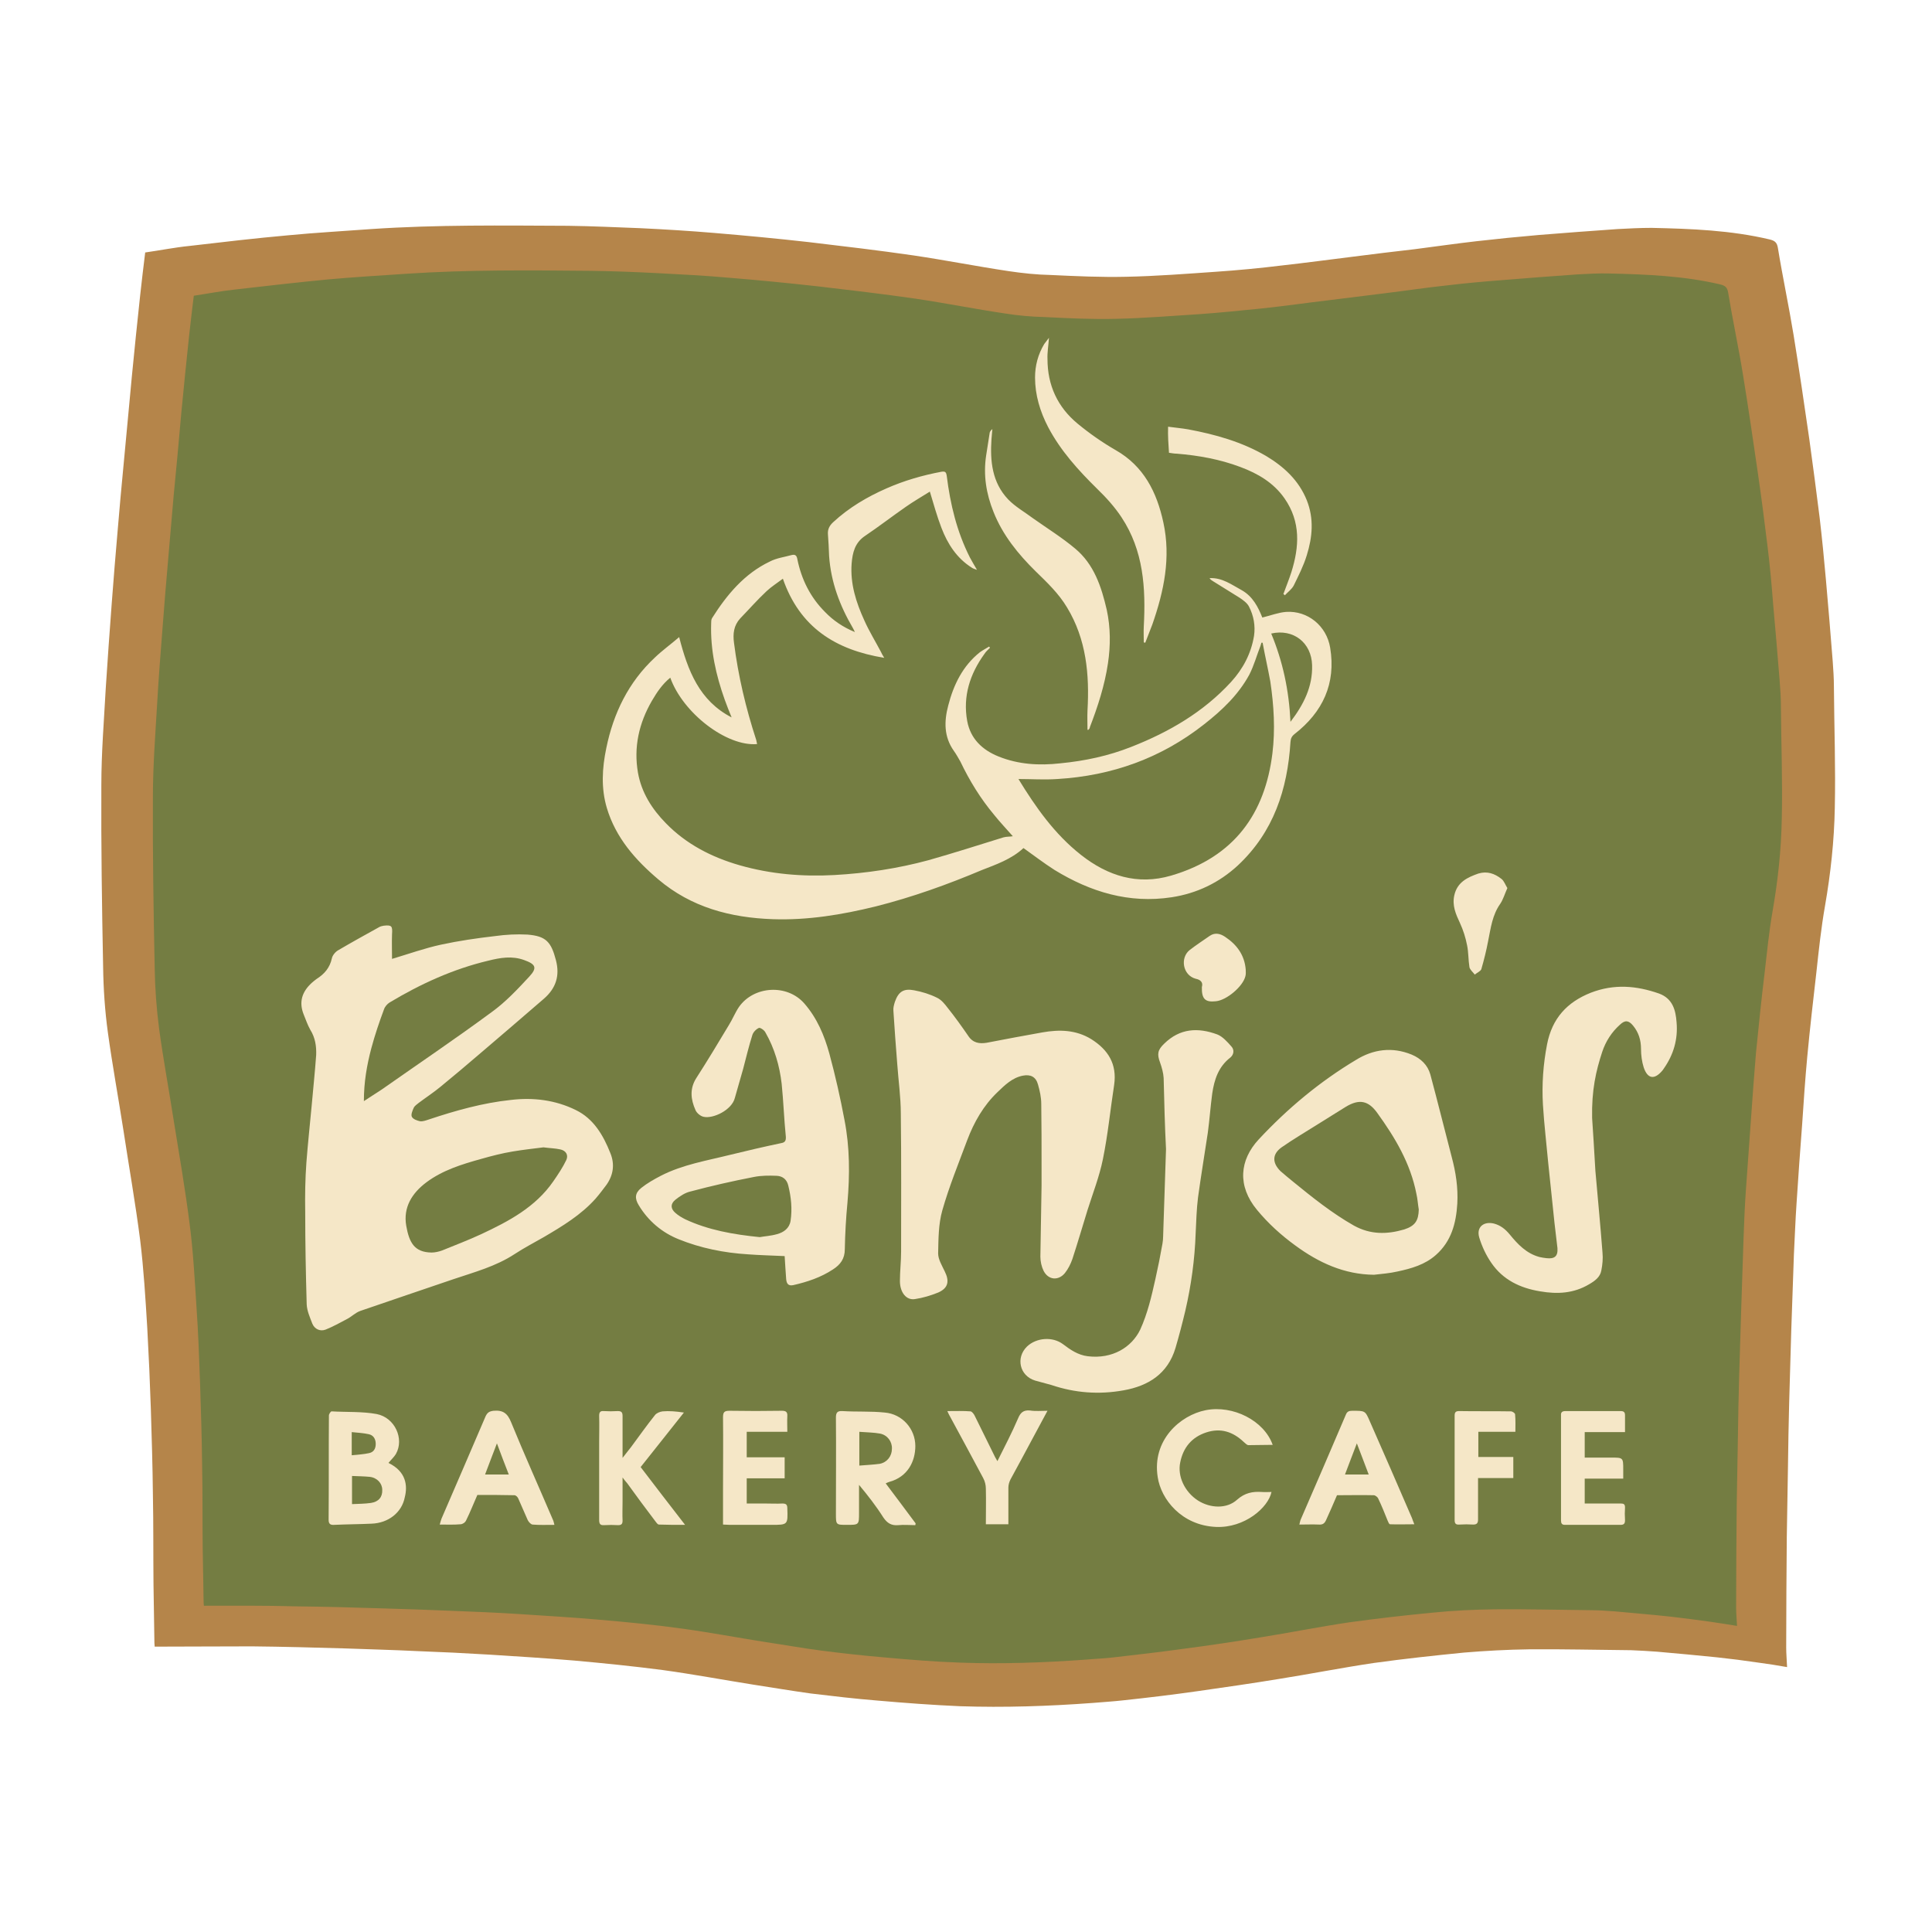<?xml version="1.0" encoding="utf-8"?>
<!-- Generator: Adobe Illustrator 19.2.1, SVG Export Plug-In . SVG Version: 6.00 Build 0)  -->
<svg version="1.1" id="layer" xmlns="http://www.w3.org/2000/svg" xmlns:xlink="http://www.w3.org/1999/xlink" x="0px" y="0px"
	 viewBox="0 0 652 652" style="enable-background:new 0 0 652 652;" xml:space="preserve">
<style type="text/css">
	.st0{fill:#B5854A;}
	.st1{fill:#F5E7C7;}
	.st2{fill:#747D42;}
</style>
<path class="st0" d="M52.2,555.7c-0.1-1.1-0.1-1.5-0.1-2c-0.1-6.4-0.2-12.7-0.3-19.1c-0.1-10.1,0-20.1-0.2-30.2
	c-0.1-9.7-0.4-19.4-0.7-29.1c-0.3-9-0.7-18-1.2-27.1c-0.6-9.9-1.2-19.9-2.4-29.7c-1.6-12.5-3.8-24.9-5.7-37.4
	c-1.7-10.9-3.7-21.8-5.2-32.7c-1-7.3-1.5-14.7-1.6-22.1c-0.4-20.4-0.7-40.8-0.6-61.3c0-11,0.9-21.9,1.5-32.9
	c0.6-9.5,1.3-18.9,2-28.4c0.6-8.2,1.3-16.4,2-24.6c0.6-7.4,1.3-14.8,2-22.2c0.9-9.9,1.9-19.9,2.8-29.9c0.9-9.1,1.8-18.2,2.8-27.3
	c0.5-4.7,1.1-9.5,1.7-14.5c5-0.7,9.9-1.7,14.9-2.2c11.1-1.3,22.2-2.6,33.4-3.6c9.3-0.9,18.7-1.4,28-2.1c22.1-1.5,44.3-1.2,66.4-1.1
	c8.1,0.1,16.2,0.5,24.3,0.8c8.3,0.4,16.6,0.9,24.9,1.6c10.7,0.9,21.4,1.9,32,3.1c11.8,1.4,23.7,2.8,35.4,4.5
	c10.8,1.6,21.4,3.7,32.1,5.3c4.7,0.7,9.4,1.2,14.2,1.3c8.5,0.4,17,0.8,25.5,0.6c10.1-0.2,20.3-1,30.4-1.7c7.3-0.5,14.7-1.2,22-2.1
	c8.1-0.9,16.2-2,24.3-3c6.9-0.9,13.7-1.7,20.6-2.5c7-0.9,13.9-1.9,20.9-2.7c7-0.8,14-1.5,21-2.1c8.9-0.7,17.7-1.4,26.6-2
	c3.8-0.2,7.6-0.4,11.5-0.4c13.4,0.3,26.7,0.8,39.8,3.9c1.6,0.4,2.5,0.9,2.8,2.9c1.6,9.8,3.7,19.6,5.3,29.4
	c1.9,11.7,3.6,23.4,5.3,35.1c1.2,8.8,2.4,17.7,3.5,26.6c0.8,6.9,1.5,13.9,2.1,20.8c0.8,9.2,1.6,18.4,2.3,27.6
	c0.2,2.8,0.4,5.7,0.4,8.5c0.1,13.7,0.6,27.4,0.3,41c-0.2,11-1.4,22.1-3.3,33c-1.3,7.4-2.1,14.9-2.9,22.3c-1.1,9.6-2.2,19.1-3.1,28.7
	c-0.7,7.5-1.2,15-1.7,22.5c-0.7,8.9-1.3,17.8-1.9,26.8c-0.4,5.8-0.6,11.6-0.9,17.4c-0.3,8.6-0.6,17.2-0.9,25.8
	c-0.2,8.1-0.5,16.2-0.7,24.3c-0.2,7.1-0.3,14.2-0.4,21.2c-0.1,8-0.3,16-0.4,24c-0.1,12.4-0.2,24.8-0.2,37.3c0,2.1,0.2,4.2,0.3,6.6
	c-3.4-0.6-6.5-1.1-9.6-1.5c-4.7-0.7-9.4-1.3-14.1-1.8c-6.7-0.7-13.5-1.3-20.2-1.9c-2.9-0.2-5.8-0.4-8.7-0.5
	c-11.5-0.1-23-0.4-34.5-0.3c-7.3,0.1-14.7,0.5-21.9,1.1c-10.1,1-20.3,2.1-30.4,3.5c-10.8,1.6-21.4,3.7-32.1,5.4
	c-9.1,1.5-18.2,2.8-27.3,4.1c-8.4,1.2-16.7,2.2-25.1,3.1c-3.5,0.4-7,0.6-10.5,0.9c-14.9,1.1-29.8,1.6-44.7,1.1
	c-9.3-0.4-18.6-1.1-27.8-1.9c-7.5-0.6-15.1-1.5-22.6-2.4c-6.5-0.9-13-2-19.5-3c-10.1-1.6-20.2-3.5-30.4-4.9
	c-9.9-1.3-19.9-2.3-29.8-3.2c-9.5-0.8-19.1-1.4-28.6-2c-8.2-0.5-16.3-0.9-24.5-1.2c-8.1-0.4-16.1-0.6-24.2-0.9
	c-10.5-0.3-21-0.6-31.5-0.7C74.1,555.6,63.2,555.7,52.2,555.7"/>
<path class="st1" d="M70.5,540.4c-0.1-1-0.1-1.4-0.1-1.8c-0.1-5.9-0.2-11.9-0.3-17.8c-0.1-9.4,0-18.7-0.2-28.1
	c-0.1-9.1-0.4-18.1-0.7-27.2c-0.3-8.4-0.6-16.8-1.2-25.3c-0.6-9.3-1.1-18.6-2.2-27.8c-1.5-11.7-3.5-23.3-5.4-34.9
	c-1.6-10.2-3.5-20.3-4.8-30.5c-0.9-6.8-1.4-13.7-1.5-20.6c-0.4-19.1-0.7-38.1-0.6-57.2c0-10.2,0.8-20.4,1.4-30.7
	c0.5-8.8,1.2-17.7,1.9-26.5c0.6-7.7,1.2-15.3,1.9-23c0.6-6.9,1.2-13.8,1.8-20.8c0.9-9.3,1.7-18.6,2.6-27.9c0.8-8.5,1.7-17,2.6-25.5
	c0.5-4.4,1-8.9,1.5-13.6c4.6-0.7,9.3-1.6,13.9-2.1c10.4-1.2,20.7-2.4,31.1-3.4c8.7-0.8,17.4-1.3,26.1-1.9c20.6-1.4,41.3-1.1,62-1
	c7.6,0.1,15.1,0.4,22.7,0.8c7.7,0.4,15.5,0.8,23.2,1.5c10,0.8,20,1.7,29.9,2.9c11,1.3,22.1,2.6,33.1,4.2c10,1.5,20,3.4,30,4.9
	c4.4,0.7,8.8,1.1,13.2,1.2c8,0.3,15.9,0.8,23.8,0.6c9.5-0.2,18.9-1,28.4-1.6c6.9-0.5,13.7-1.2,20.6-1.9c7.6-0.8,15.1-1.9,22.6-2.8
	c6.4-0.8,12.8-1.6,19.2-2.4c6.5-0.8,13-1.7,19.5-2.5c6.5-0.8,13.1-1.4,19.6-1.9c8.3-0.7,16.6-1.3,24.9-1.8c3.5-0.2,7.1-0.4,10.7-0.3
	c12.5,0.3,24.9,0.8,37.2,3.6c1.5,0.4,2.3,0.9,2.6,2.7c1.5,9.2,3.5,18.3,5,27.5c1.8,10.9,3.4,21.8,4.9,32.8
	c1.2,8.3,2.3,16.6,3.3,24.9c0.8,6.5,1.4,12.9,1.9,19.4c0.8,8.6,1.5,17.1,2.2,25.7c0.2,2.6,0.3,5.3,0.4,7.9
	c0.1,12.8,0.6,25.6,0.3,38.3c-0.2,10.3-1.3,20.6-3,30.8c-1.2,6.9-1.9,13.9-2.7,20.8c-1,8.9-2,17.8-2.9,26.8c-0.6,7-1.1,14-1.6,21
	c-0.6,8.3-1.2,16.7-1.7,25c-0.3,5.4-0.6,10.8-0.8,16.3c-0.3,8-0.5,16-0.8,24c-0.2,7.6-0.5,15.1-0.7,22.7c-0.2,6.6-0.3,13.2-0.4,19.8
	c-0.1,7.5-0.3,14.9-0.3,22.4c-0.1,11.6-0.2,23.2-0.2,34.8c0,2,0.2,3.9,0.3,6.1c-3.2-0.5-6-1-8.9-1.4c-4.4-0.6-8.8-1.2-13.2-1.7
	c-6.3-0.7-12.6-1.2-18.9-1.7c-2.7-0.2-5.4-0.4-8.1-0.4c-10.7-0.1-21.5-0.3-32.2-0.3c-6.8,0.1-13.7,0.4-20.5,1
	c-9.5,0.9-18.9,1.9-28.3,3.3c-10,1.5-20,3.4-29.9,5.1c-8.5,1.4-17,2.7-25.5,3.8c-7.8,1.1-15.6,2-23.4,2.9c-3.2,0.3-6.5,0.5-9.8,0.8
	c-13.9,1-27.8,1.5-41.8,1c-8.7-0.3-17.3-1-26-1.7c-7-0.6-14.1-1.4-21.1-2.3c-6.1-0.8-12.1-1.8-18.2-2.8c-9.5-1.5-18.9-3.3-28.4-4.6
	c-9.3-1.3-18.5-2.2-27.8-3c-8.9-0.8-17.8-1.3-26.7-1.9c-7.6-0.5-15.2-0.8-22.9-1.1c-7.5-0.3-15-0.6-22.5-0.8
	c-9.8-0.3-19.6-0.6-29.4-0.7C90.9,540.3,80.8,540.4,70.5,540.4"/>
<path class="st2" d="M68.8,541.9c-0.1-1-0.1-1.4-0.1-1.9c-0.1-6-0.2-12-0.3-17.9c-0.1-9.5,0-18.9-0.2-28.3
	c-0.1-9.1-0.4-18.2-0.7-27.4c-0.3-8.5-0.6-16.9-1.2-25.4c-0.6-9.3-1.1-18.7-2.3-27.9c-1.5-11.8-3.5-23.4-5.4-35.1
	c-1.6-10.3-3.5-20.5-4.9-30.8c-0.9-6.9-1.4-13.8-1.5-20.7c-0.4-19.2-0.7-38.4-0.6-57.6c0-10.3,0.8-20.6,1.4-30.9
	c0.5-8.9,1.2-17.8,1.9-26.7c0.6-7.7,1.2-15.4,1.9-23.1c0.6-7,1.2-13.9,1.8-20.9c0.9-9.3,1.8-18.7,2.6-28.1
	c0.8-8.5,1.7-17.1,2.6-25.7c0.5-4.4,1-9,1.6-13.7c4.7-0.7,9.3-1.6,14-2.1c10.4-1.2,20.9-2.4,31.3-3.4c8.8-0.8,17.5-1.3,26.3-1.9
	c20.8-1.4,41.6-1.2,62.4-1c7.6,0.1,15.2,0.4,22.8,0.8c7.8,0.4,15.6,0.8,23.4,1.5c10,0.8,20.1,1.8,30.1,2.9
	c11.1,1.3,22.2,2.6,33.3,4.2c10.1,1.5,20.1,3.5,30.2,5c4.4,0.7,8.9,1.1,13.3,1.2c8,0.4,16,0.8,24,0.6c9.5-0.2,19.1-1,28.6-1.6
	c6.9-0.5,13.8-1.2,20.7-1.9c7.6-0.8,15.2-1.9,22.8-2.8c6.5-0.8,12.9-1.6,19.3-2.4c6.6-0.8,13.1-1.8,19.7-2.5
	c6.6-0.8,13.2-1.4,19.8-1.9c8.3-0.7,16.7-1.3,25-1.9c3.6-0.2,7.2-0.4,10.8-0.3c12.6,0.3,25.1,0.8,37.4,3.7c1.5,0.4,2.3,0.9,2.6,2.7
	c1.5,9.2,3.5,18.4,5,27.7c1.8,11,3.4,22,5,33c1.2,8.3,2.3,16.7,3.3,25c0.8,6.5,1.4,13,1.9,19.6c0.8,8.7,1.5,17.3,2.2,25.9
	c0.2,2.7,0.4,5.3,0.4,8c0.1,12.9,0.6,25.7,0.3,38.6c-0.2,10.4-1.3,20.7-3.1,31c-1.2,6.9-1.9,14-2.7,20.9c-1.1,9-2,18-2.9,26.9
	c-0.6,7-1.1,14.1-1.6,21.1c-0.6,8.4-1.2,16.8-1.8,25.2c-0.4,5.5-0.6,10.9-0.8,16.4c-0.3,8.1-0.5,16.1-0.8,24.2
	c-0.2,7.6-0.5,15.2-0.7,22.9c-0.2,6.6-0.3,13.3-0.4,19.9c-0.1,7.5-0.3,15-0.4,22.5c-0.1,11.7-0.2,23.3-0.2,35c0,2,0.2,3.9,0.3,6.2
	c-3.2-0.5-6.1-1-9-1.4c-4.4-0.6-8.8-1.2-13.2-1.7c-6.3-0.7-12.7-1.2-19-1.8c-2.7-0.2-5.5-0.4-8.2-0.4c-10.8-0.1-21.6-0.4-32.4-0.3
	c-6.9,0.1-13.8,0.4-20.6,1.1c-9.5,0.9-19.1,2-28.5,3.3c-10.1,1.5-20.1,3.5-30.1,5.1c-8.5,1.4-17.1,2.7-25.6,3.8
	c-7.9,1.1-15.7,2-23.6,2.9c-3.3,0.4-6.5,0.5-9.8,0.8c-14,1-28,1.5-42,1c-8.7-0.3-17.4-1-26.1-1.8c-7.1-0.6-14.2-1.4-21.2-2.3
	c-6.1-0.8-12.2-1.9-18.3-2.8c-9.5-1.5-19-3.3-28.5-4.6c-9.3-1.3-18.7-2.2-28-3c-9-0.8-17.9-1.3-26.9-1.9c-7.7-0.5-15.3-0.8-23-1.1
	c-7.6-0.3-15.1-0.6-22.7-0.8c-9.9-0.3-19.7-0.6-29.6-0.7C89.3,541.8,79.1,541.9,68.8,541.9 M132.3,323.6c0-2.7-0.1-5.5,0-8.3
	c0.2-2.8-0.1-3.2-2.8-2.9c-0.5,0.1-1,0.2-1.4,0.4c-4.7,2.6-9.4,5.2-14,7.9c-0.9,0.5-1.9,1.7-2.1,2.7c-0.7,3.2-2.5,5.3-5.2,7
	c-0.6,0.4-1.1,0.9-1.6,1.3c-3.3,3-4.4,6.5-2.7,10.7c0.7,1.7,1.3,3.5,2.2,5.1c1.7,2.7,2.1,5.6,2,8.5c-0.4,5.6-1,11.3-1.5,16.9
	c-0.6,6.5-1.3,12.9-1.8,19.4c-0.4,5.5-0.5,11.2-0.4,16.8c0,10.4,0.2,20.7,0.5,31.1c0.1,2.2,1.1,4.4,1.9,6.5c0.8,1.9,2.7,2.7,4.5,2
	c2.5-1,4.8-2.3,7.1-3.5c1.6-0.8,2.9-2.2,4.6-2.8c10.4-3.6,20.9-7.1,31.4-10.7c7.1-2.4,14.3-4.3,20.7-8.5c3.2-2.1,6.5-3.8,9.8-5.7
	c6.3-3.7,12.6-7.5,17.5-13c1.3-1.5,2.5-3.1,3.7-4.7c2.3-3.3,2.8-6.9,1.3-10.6c-2.4-6.1-5.7-11.7-11.7-14.6
	c-6.9-3.4-14.4-4.3-21.9-3.4c-9.5,1-18.7,3.6-27.7,6.6c-0.9,0.3-2,0.7-2.9,0.6c-1-0.2-2.4-0.7-2.8-1.5c-0.4-0.7,0.2-2.1,0.6-3
	c0.3-0.7,1.1-1.2,1.7-1.7c2.4-1.8,5-3.5,7.3-5.4c4.4-3.6,8.8-7.3,13.1-11c7.3-6.2,14.6-12.5,21.9-18.8c4-3.5,5.4-7.7,4-13
	c-1.6-6.1-3.3-8.1-9.6-8.6c-3.6-0.2-7.3,0-10.9,0.5c-6.1,0.7-12.3,1.6-18.3,2.9C143.3,320,138,321.9,132.3,323.6 M345.4,286.2
	c3.5,2.5,6.9,5.1,10.5,7.4c12.1,7.4,25.1,11.4,39.5,9.2c8.5-1.3,16-4.9,22.3-10.7c12.1-11.3,16.8-25.7,17.8-41.7
	c0.1-1.2,0.4-1.9,1.4-2.7c9.5-7.4,14-17,12-29.1c-1.2-7.4-7.6-12.6-14.9-12.1c-2.6,0.2-5.1,1.2-8,1.9c-1.4-3.5-3.2-7.1-6.9-9.2
	c-3.5-1.9-6.6-4.3-10.9-4.1c0.3,0.5,0.6,0.7,1.1,1c3,1.9,6,3.7,9,5.6c1.2,0.8,2.6,1.8,3.2,3c1.6,3.1,2.2,6.5,1.7,9.9
	c-1,6-3.7,11.1-7.8,15.6c-9.3,10.1-20.8,16.8-33.5,21.8c-7.8,3.1-15.8,4.8-24.1,5.6c-7.1,0.8-14.1,0.4-20.8-2.3
	c-5.5-2.2-9.5-6-10.6-12c-1.5-8.3,0.9-15.8,5.8-22.6c0.5-0.8,1.2-1.4,1.9-2.1c-0.1-0.1-0.2-0.3-0.3-0.4c-1,0.6-2.1,1.2-3.1,1.9
	c-5.8,4.6-8.9,11-10.7,18c-1.4,5.3-1.5,10.5,1.9,15.3c0.8,1.1,1.5,2.4,2.2,3.6c3.1,6.5,6.8,12.5,11.4,18c2,2.5,4.2,4.8,6.3,7.2
	c-1.1,0.2-2.2,0.1-3.2,0.4c-8.4,2.6-16.8,5.3-25.3,7.7c-10.3,2.8-21,4.4-31.7,5c-10.8,0.6-21.5-0.3-32-3.3
	c-9.4-2.7-18-7.1-24.9-14.2c-4.7-4.8-8.2-10.3-9.4-17c-1.5-8.6,0.3-16.7,4.7-24.3c1.7-2.9,3.5-5.6,6.2-7.8
	c4.3,12,19.1,23.3,29.3,22.4c-0.1-0.5-0.2-1-0.3-1.4c-3.5-10.7-6.1-21.7-7.5-32.8c-0.4-3-0.1-5.8,2.1-8.2c3-3.1,5.8-6.3,8.9-9.2
	c1.6-1.5,3.5-2.7,5.5-4.2c5.7,16.4,17.7,24,34.2,26.7c-0.6-1-0.9-1.5-1.1-2c-1.9-3.6-4-7-5.6-10.6c-2.8-6.1-4.8-12.4-4.3-19.2
	c0.3-3.7,1.1-7.1,4.6-9.4c4.6-3.1,9-6.5,13.6-9.7c2.7-1.9,5.5-3.5,8.2-5.2c1.3,4.3,2.4,8.3,3.9,12.2c2.1,5.5,5.2,10.3,10.3,13.5
	c0.4,0.3,0.9,0.4,1.7,0.7c-1-1.7-1.7-2.9-2.4-4.2c-4.4-8.7-6.6-17.9-7.8-27.5c-0.2-1.3-0.5-1.6-1.8-1.4c-6.4,1.2-12.6,3-18.5,5.6
	c-6.6,2.9-12.7,6.5-18,11.4c-1.2,1.1-1.9,2.3-1.8,4c0.2,2.5,0.3,4.9,0.4,7.4c0.6,8.8,3.6,16.8,8,24.3c0.2,0.3,0.4,0.8,0.7,1.4
	c-4.1-1.7-7.3-3.9-10.1-6.8c-4.9-4.9-7.9-10.9-9.3-17.7c-0.2-1.2-0.6-1.8-1.9-1.5c-2.5,0.7-5.1,1-7.4,2.2
	c-8.6,4.1-14.5,11.2-19.5,19.1c-0.3,0.5-0.3,1.2-0.3,1.8c-0.3,8.9,1.6,17.4,4.6,25.8c0.7,2,1.5,3.9,2.3,5.9
	c-10.9-5.6-14.8-15.8-17.7-27.1c-2.9,2.5-5.7,4.5-8.2,6.9c-8.9,8.3-14,18.8-16.4,30.6c-1.4,6.7-1.8,13.5,0.2,20.2
	c3,10,9.6,17.5,17.4,24.1c11.1,9.4,24.3,12.9,38.6,13.4c11.8,0.4,23.3-1.5,34.7-4.3c12.3-3.1,24.3-7.4,35.9-12.3
	C336,291.8,341.3,290,345.4,286.2 M351.5,393.4L351.5,393.4c0,2.2,0,4.5,0,6.7c-0.1,8-0.3,16-0.4,24c0,1.6,0.4,3.4,1.1,4.8
	c1.6,3.1,5,3.4,7.2,0.7c1.1-1.4,1.9-3,2.5-4.7c1.8-5.5,3.4-11,5.1-16.5c1.8-5.7,4-11.3,5.2-17.2c1.7-8.3,2.5-16.7,3.8-25.1
	c1-7-2-11.8-7.7-15.4c-5.2-3.2-10.8-3.3-16.5-2.3c-6.3,1.1-12.5,2.3-18.8,3.5c-2.5,0.4-4.7,0.1-6.3-2.4c-2.2-3.2-4.5-6.4-6.9-9.4
	c-1-1.3-2.1-2.7-3.6-3.4c-2.4-1.2-5-2-7.7-2.5c-3.6-0.7-5.3,0.5-6.5,3.9c-0.3,1-0.6,2-0.5,3c0.4,6,0.8,12,1.3,18
	c0.4,5.6,1.2,11.2,1.2,16.7c0.2,15.5,0.1,31.1,0.1,46.6c0,3.3-0.4,6.6-0.4,9.9c0,3.9,2.2,6.6,5.1,6.1c2.7-0.4,5.3-1.2,7.8-2.2
	c3.4-1.5,3.9-3.8,2.2-7.2c-0.9-1.9-2.2-4-2.2-6c0.1-4.9,0.1-9.9,1.4-14.5c2.3-8.1,5.5-15.9,8.4-23.7c2.3-6.1,5.5-11.7,10.2-16.2
	c2.5-2.4,5-4.9,8.6-5.6c2.6-0.5,4.4,0.4,5.1,3c0.6,2.1,1.1,4.3,1.1,6.6C351.5,379.6,351.5,386.5,351.5,393.4 M264.8,423.9
	c0.2,2.8,0.3,5.2,0.5,7.6c0.1,1.4,0.5,2.6,2.4,2.2c4.8-1.1,9.3-2.6,13.4-5.3c2.5-1.6,4-3.6,4-6.8c0.1-5.3,0.4-10.6,0.9-15.8
	c0.8-9.3,0.8-18.6-1-27.8c-1.4-7.5-3.1-15-5.1-22.4c-1.7-6.2-4.2-12.1-8.5-17c-5.8-6.6-17-5.9-22,1.2c-1.3,1.9-2.2,4.2-3.4,6.1
	c-3.6,6-7.2,12-11,17.9c-2.3,3.6-1.9,7.2-0.3,10.8c0.4,1,1.7,2.1,2.8,2.3c3.2,0.7,9.5-2.3,10.5-6.4c0.9-3.3,1.9-6.5,2.8-9.8
	c1-3.8,1.9-7.6,3.1-11.4c0.3-1,1.3-2,2.2-2.4c0.4-0.2,1.8,0.7,2.2,1.5c3.1,5.4,4.8,11.3,5.5,17.4c0.6,5.9,0.8,11.9,1.4,17.8
	c0.1,1.5-0.4,2-1.7,2.2c-5.7,1.2-11.3,2.5-17,3.9c-8,2-16.1,3.3-23.5,7.1c-2.3,1.2-4.6,2.5-6.6,4.1c-2.1,1.7-2.3,3.5-0.8,5.9
	c3.2,5.3,7.9,9.2,13.4,11.4c7.4,3,15.3,4.6,23.4,5.1C256.4,423.6,260.5,423.7,264.8,423.9 M463.7,430.2c2.6-0.3,5.3-0.5,7.9-1.1
	c4.7-1,9.3-2.3,13-5.6c5.2-4.6,6.8-10.7,7.2-17.3c0.3-5.4-0.5-10.6-1.9-15.8c-2.4-9.2-4.7-18.5-7.2-27.8c-0.9-3.2-3.2-5.4-6.3-6.7
	c-6.6-2.7-13-1.8-18.8,1.8c-12.2,7.3-23.1,16.4-32.8,26.8c-6.5,7-7.3,15.7-0.6,23.8c3.8,4.6,8.1,8.5,12.9,12
	C445,426.1,453.6,430.1,463.7,430.2 M537.3,377.3c-0.2-9.4,1.3-15.9,3.4-22.3c1.2-3.6,3.2-6.7,6-9.2c1.7-1.6,2.9-1.5,4.4,0.3
	c1.9,2.3,2.7,4.9,2.7,7.9c0,2.1,0.3,4.3,0.9,6.2c1.3,3.9,3.6,4.3,6.3,1.1c0.2-0.3,0.4-0.5,0.5-0.7c3.3-4.7,4.8-9.9,4.3-15.6
	c-0.3-4.1-1.3-8-5.9-9.7c-7.7-2.7-15.2-3.3-23-0.3c-8.1,3.2-13.1,8.7-14.8,17.4c-1.3,6.7-1.8,13.5-1.4,20.4
	c0.4,6.6,1.2,13.2,1.8,19.8c0.7,6.7,1.4,13.4,2.1,20.1c0.3,2.8,0.7,5.7,1,8.5c0.2,2.8-1,3.7-3.7,3.4c-0.8-0.1-1.6-0.2-2.4-0.4
	c-4.4-1.2-7.3-4.3-10-7.6c-1.5-1.8-3.1-3.1-5.4-3.7c-3.5-0.8-5.9,1.3-4.9,4.7c0.9,3,2.3,6,4.1,8.6c3.9,5.7,9.7,8.5,16.5,9.6
	c5.8,1,11.3,0.7,16.5-2.4c1.9-1.1,3.7-2.4,4.1-4.6c0.4-2,0.6-4.1,0.4-6.1c-0.7-9.2-1.6-18.4-2.4-27.6
	C538,388.3,537.6,381.5,537.3,377.3 M393.5,387.8c-0.3,9.3-0.6,18.2-0.9,27.1c-0.1,1.6,0,3.2-0.3,4.8c-0.7,4-1.5,8-2.4,12
	c-1.3,5.8-2.6,11.5-5.1,17c-2.9,6-9.4,10-17.7,9c-3.3-0.4-5.9-2.2-8.4-4.1c-3.5-2.6-8.9-2.2-12.1,0.8c-3.9,3.8-2.5,9.9,2.7,11.5
	c1.9,0.5,3.7,1,5.5,1.5c8,2.7,16.1,3.3,24.4,1.8c8.4-1.5,14.9-5.6,17.5-14.3c1.2-4.1,2.3-8.3,3.3-12.5c2-8.6,3.2-17.4,3.5-26.2
	c0.2-4,0.3-8.1,0.8-12.1c1-7.3,2.2-14.5,3.3-21.8c0.6-4.4,0.9-8.9,1.5-13.3c0.7-4.7,2.1-9,6.1-12.1c1.2-1,1.4-2.6,0.4-3.7
	c-1.4-1.6-3-3.4-4.8-4.1c-6.5-2.4-12.6-2.1-17.9,3.1c-2.2,2.1-2.5,3.5-1.4,6.4c0.6,1.7,1.1,3.5,1.2,5.2
	C392.9,372,393.1,380.1,393.5,387.8 M354,114c-0.7,1-1.2,1.5-1.6,2.1c-2.1,3.5-3.1,7.3-3.1,11.3c0,5.9,1.7,11.5,4.4,16.7
	c4.2,8,10.2,14.6,16.6,20.9c3,2.9,5.9,6.1,8.2,9.6c7.4,11.2,8.2,23.8,7.5,36.8c-0.1,1.8,0,3.6,0,5.4c0.2,0,0.3,0.1,0.5,0.1
	c0.8-2.1,1.6-4.1,2.4-6.2c3.9-11.2,6.3-22.5,3.7-34.4c-2.2-10.2-6.6-19-16.1-24.4c-4.5-2.6-8.8-5.6-12.8-8.9
	c-6.8-5.6-10.2-13-10.2-21.8C353.4,119,353.8,116.8,354,114 M367,246.3c0.2,0,0.4,0,0.4-0.1c0.2-0.2,0.4-0.5,0.4-0.8
	c2.7-7,5-14.1,6.1-21.5c0.9-6,0.9-12.1-0.4-18.1c-1.8-7.8-4.3-15.4-10.7-20.7c-4.4-3.7-9.4-6.8-14.2-10.2c-2.8-2.1-6-3.9-8.4-6.4
	c-5.4-5.7-6.1-12.9-5.6-20.3c0.1-1.1,0.2-2.2,0.3-3.4c-0.5,0.4-0.8,0.8-0.9,1.2c-0.4,2.6-0.8,5.1-1.2,7.7c-1,6.6,0,12.9,2.5,19.1
	c3.1,7.8,8.3,14.2,14.2,20c3.9,3.8,7.8,7.5,10.6,12.2c6.5,10.7,7.6,22.6,6.9,34.8C366.9,242,367,244.2,367,246.3 M131.1,493.7
	c0.9-1.1,1.9-2,2.5-3c2.9-5.1-0.3-12.3-6.5-13.5c-4.9-0.9-10.1-0.6-15.2-0.9c-0.3,0-0.9,0.9-0.9,1.4c-0.1,11.7,0,23.4-0.1,35.2
	c0,1.4,0.6,1.8,1.9,1.7c4.2-0.2,8.4-0.2,12.6-0.4c5.6-0.2,10.2-3.7,11.2-8.9C137.6,501.4,137.1,496.6,131.1,493.7 M298.9,500.6
	c0.5-0.2,0.8-0.4,1.2-0.5c6.3-1.7,8.8-7,8.8-12.1c0-5.8-4.4-10.8-10.3-11.3c-4.7-0.5-9.6-0.2-14.3-0.5c-1.7-0.1-2.2,0.5-2.2,2.2
	c0.1,10.8,0,21.6,0,32.4c0,3.8,0,3.8,3.7,3.8c4.1,0,4.1,0,4.1-4.1v-9.4c3,3.6,5.8,7.2,8.2,11c1.3,1.9,2.7,2.8,5,2.6
	c1.9-0.2,3.9,0,5.8,0c0-0.2,0.1-0.4,0.1-0.6C305.7,509.7,302.4,505.2,298.9,500.6 M451.2,504.6c4.2,0,8.3-0.1,12.4,0
	c0.5,0,1.3,0.6,1.5,1.1c1.2,2.5,2.2,5,3.2,7.5c0.2,0.5,0.5,1.2,0.8,1.2c2.7,0.1,5.3,0,8.2,0c-0.4-1-0.6-1.5-0.8-2.1
	c-4.7-10.9-9.4-21.7-14.2-32.6c-1.6-3.7-1.6-3.6-6-3.6c-1.1,0-1.7,0.3-2.1,1.3c-5,11.8-10.1,23.5-15.2,35.3c-0.2,0.4-0.3,1-0.5,1.8
	c2.4,0,4.5-0.1,6.6,0c1.4,0.1,2-0.5,2.5-1.7C448.8,510.2,450,507.4,451.2,504.6 M187.1,514.6c-0.2-0.8-0.3-1.3-0.5-1.7
	c-4.7-11-9.6-21.9-14.1-32.9c-1.2-3-2.7-4.2-6-3.9c-1.4,0.2-2,0.6-2.6,1.8c-4.9,11.5-9.9,23-14.9,34.6c-0.2,0.6-0.4,1.2-0.6,2
	c2.6,0,4.8,0.1,7-0.1c0.7,0,1.6-0.6,1.9-1.3c1.4-2.8,2.5-5.7,3.8-8.6c4.2,0,8.4,0,12.5,0.1c0.5,0,1.1,0.6,1.3,1.1
	c1.1,2.4,2.1,4.9,3.2,7.3c0.3,0.6,1,1.4,1.6,1.5C182.1,514.7,184.4,514.6,187.1,514.6 M429.5,487.6c-2.9-8.2-13.4-13.5-22.6-11.7
	c-8.6,1.7-18.2,10.1-16.2,22.6c1.1,7.4,8,16.3,19.7,16.8c9.6,0.4,17.6-6.5,18.7-11.8c-1.1,0-2.2,0.1-3.3,0c-3.1-0.2-5.7,0.3-8.3,2.6
	c-3.5,3.2-9.1,2.9-13.2,0.3c-4.5-2.9-7-8.2-6-12.9c1-5,3.9-8.5,8.8-10.1c4.9-1.6,9-0.2,12.6,3.2c0.5,0.4,1.1,1.1,1.6,1.1
	C424,487.7,426.6,487.6,429.5,487.6 M216.2,495.1c4.9-6.2,9.8-12.3,14.6-18.4c-2.7-0.4-5-0.6-7.2-0.4c-0.9,0.1-2.1,0.6-2.6,1.3
	c-2.8,3.5-5.4,7.2-8,10.7c-0.9,1.1-1.7,2.2-2.9,3.7c0-5.1,0-9.6,0-14.1c0-1.2-0.3-1.7-1.6-1.7c-1.6,0.1-3.2,0.1-4.8,0
	c-1.2-0.1-1.5,0.5-1.5,1.6c0.1,3,0,5.9,0,9c0,8.7,0,17.4,0,26.1c0,1.3,0.3,1.9,1.7,1.8c1.6-0.1,3.1-0.1,4.7,0c1.1,0,1.5-0.4,1.5-1.5
	c-0.1-2.2,0-4.3,0-6.6v-8c0.7,1,1.2,1.5,1.6,2c3.1,4.3,6.2,8.5,9.4,12.7c0.4,0.5,0.8,1.2,1.3,1.2c2.7,0.1,5.5,0.1,8.8,0.1
	C225.9,507.8,221.1,501.5,216.2,495.1 M244,514.5c0.9,0,1.6,0.1,2.3,0.1c4.7,0,9.3,0,14,0c5.6,0,5.6,0,5.4-5.6
	c0-1.3-0.5-1.6-1.7-1.6c-1.8,0.1-3.6,0-5.4,0H252v-8.5h12.8v-7.1H252v-8.6h13.7c0-2-0.1-3.6,0-5.3c0.1-1.4-0.5-1.8-1.8-1.8
	c-5.9,0.1-11.8,0.1-17.7,0c-1.7,0-2.2,0.4-2.2,2.2c0.1,8.1,0,16.3,0,24.4V514.5 M548.4,483.4c0-2.2,0-4,0-5.8c0-1.1-0.5-1.4-1.5-1.4
	c-6.2,0-12.4,0-18.6,0c-1.1,0-1.6,0.4-1.5,1.5c0,11.8,0,23.6,0,35.4c0,1,0.3,1.5,1.3,1.5c6.3,0,12.6,0,18.8,0c1.2,0,1.5-0.5,1.5-1.6
	c-0.1-1.4-0.1-2.9,0-4.3c0-1-0.4-1.3-1.3-1.3c-2.1,0-4.2,0-6.3,0h-6V499h13v-3c0-4.1,0-4.1-4.1-4.1h-8.9v-8.6H548.4z M394.5,152.8
	c0.8,0.1,1.7,0.3,2.6,0.3c7.4,0.6,14.6,1.9,21.5,4.5c5.9,2.2,11.2,5.3,14.9,10.6c5.5,7.9,5,16.3,2.3,24.9c-0.8,2.5-1.8,4.9-2.7,7.4
	c0.2,0.1,0.4,0.2,0.5,0.4c1-1.1,2.3-2,3-3.3c1.6-3.3,3.3-6.6,4.4-10.2c1.9-6.1,2.5-12.3,0-18.6c-2.7-6.7-7.7-11.3-13.7-14.9
	c-8.2-4.8-17.2-7.3-26.3-9c-2.3-0.4-4.7-0.6-6.8-0.9C394.1,147.1,394.3,149.8,394.5,152.8 M511.4,483.4c0-2.2,0.1-4.1-0.1-6.1
	c0-0.4-0.9-1-1.4-1c-5.8-0.1-11.7,0-17.5-0.1c-1.1,0-1.5,0.4-1.5,1.5c0,11.7,0,23.5,0,35.2c0,1.2,0.3,1.7,1.6,1.6
	c1.6-0.1,3.1-0.1,4.7,0c1.2,0,1.6-0.5,1.6-1.7c0-3,0-6.1,0-9.1v-4.9h11.9v-7.1h-11.8v-8.5H511.4z M336.6,493.1
	c-0.4-0.7-0.6-1.1-0.8-1.4c-2.3-4.7-4.6-9.3-6.9-14c-0.3-0.6-0.9-1.3-1.3-1.4c-2.5-0.2-5-0.1-7.9-0.1c0.4,0.9,0.7,1.5,1,2
	c3.7,6.8,7.4,13.7,11.1,20.6c0.6,1.1,0.9,2.4,0.9,3.6c0.1,4,0,7.9,0,12h7.6c0-4.3,0-8.3,0-12.4c0-0.9,0.3-1.9,0.7-2.7
	c2.5-4.6,5-9.2,7.5-13.9c1.6-3,3.2-5.9,5-9.3c-2.2,0-4.1,0.2-5.9-0.1c-2.2-0.2-3.2,0.7-4,2.6C341.5,483.5,339.1,488.1,336.6,493.1
	 M508.7,299.7c-0.7-1.1-1.1-2.4-2-3.1c-2.3-1.8-4.8-2.7-7.8-1.8c-3.7,1.3-7.1,2.9-8.1,7.3c-0.8,3.5,0.5,6.4,1.9,9.4
	c1.1,2.4,1.9,4.9,2.4,7.5c0.5,2.4,0.4,4.9,0.8,7.4c0.2,0.9,1.2,1.7,1.8,2.5c0.7-0.6,1.9-1.1,2.2-1.8c0.9-3.1,1.7-6.3,2.3-9.5
	c0.9-4.4,1.4-8.8,4.1-12.6C507.3,303.5,507.8,301.7,508.7,299.7 M405.6,333.1c-0.1,4,1.1,5.2,4.7,4.8c3.6-0.3,9.2-5,10-8.5
	c0.2-0.7,0.1-1.5,0.1-2.2c-0.4-4.9-3-8.4-6.9-11c-1.6-1.1-3.4-1.6-5.2-0.4c-2.3,1.6-4.6,3.1-6.8,4.8c-3.3,2.6-2.4,8.5,2,9.7
	C405.1,330.6,406.1,331.5,405.6,333.1"/>
<path class="st2" d="M122.8,371.6c0-6.4,1-12.1,2.5-17.8c1.2-4.5,2.7-8.9,4.3-13.2c0.3-0.9,1.1-1.8,1.9-2.3
	c10.5-6.3,21.5-11.3,33.3-14.1c4-1,8-1.7,12.1-0.2c3.9,1.4,4.5,2.6,1.7,5.6c-3.9,4.2-7.9,8.5-12.6,11.9c-12.2,9-24.8,17.5-37.2,26.2
	C126.9,368.9,125,370.2,122.8,371.6 M183.4,387.2c-3.2,0.4-6.8,0.8-10.4,1.4c-3.6,0.6-7.1,1.5-10.6,2.5c-6.5,1.8-13,3.8-18.5,7.9
	c-4.8,3.6-7.9,8.4-6.8,14.7c1,5.6,2.7,8.9,8.5,9c1.2,0,2.5-0.3,3.6-0.7c4.4-1.8,8.9-3.5,13.2-5.5c9.2-4.3,18.3-9.1,24.3-17.8
	c1.6-2.3,3.2-4.7,4.4-7.2c0.8-1.7-0.1-3.2-2-3.6C187.3,387.5,185.6,387.5,183.4,387.2 M426.1,216.9c-0.1,0-0.3,0-0.4,0
	c-0.1,0.3-0.2,0.7-0.3,1c-1.3,3.3-2.2,6.7-3.8,9.8c-3.7,6.8-9.2,12-15.2,16.7c-14.6,11.5-31.2,17.4-49.6,18.5c-4.3,0.3-8.7,0-13.1,0
	c5.8,9.5,12.2,18.6,21.1,25.6c9,7.1,19.1,10.3,30.4,7c21.5-6.3,31.7-21.1,34.2-41.2c1-8.1,0.5-16.2-0.7-24.3
	C427.9,225.6,426.9,221.3,426.1,216.9 M435.5,243.6c4.5-5.9,7.5-11.9,7.3-19.1c-0.2-7.6-6.3-12.4-13.8-10.7
	C432.9,223.2,435,232.9,435.5,243.6 M256.4,417.5c1.6-0.3,3.7-0.4,5.8-1c2.3-0.6,4.2-2,4.6-4.5c0.6-4,0.2-8-0.8-12
	c-0.5-2-1.9-3.1-3.9-3.2c-2.6-0.1-5.2-0.1-7.7,0.4c-7.2,1.4-14.3,3-21.4,4.9c-1.8,0.4-3.6,1.6-5.1,2.8c-1.7,1.4-1.6,3,0,4.4
	c1,0.9,2.2,1.6,3.4,2.2C239,415.1,247.4,416.6,256.4,417.5 M478.8,408.2c-0.3-1.8-0.4-3.6-0.8-5.3c-2-10.3-7.2-19-13.2-27.3
	c-3-4.2-6.1-4.8-10.6-2.1c-3.1,1.9-6.2,3.9-9.3,5.8c-4.1,2.6-8.4,5.1-12.4,7.9c-3.2,2.3-3.2,5.2-0.4,8c1.4,1.2,2.8,2.4,4.3,3.6
	c6.5,5.3,13.1,10.6,20.5,14.8c5.6,3.1,11.2,3,17,1.3C477.6,413.7,478.7,411.9,478.8,408.2 M118.8,507.6c2.2-0.1,4.3-0.1,6.4-0.4
	c2.6-0.4,3.9-2,3.8-4.4c0-2.2-1.7-4.1-4.2-4.4c-2-0.2-3.9-0.2-6-0.3V507.6z M118.8,491.1c2-0.2,3.9-0.3,5.7-0.7
	c1.6-0.3,2.3-1.5,2.3-3.1c0-1.7-0.8-3-2.4-3.3c-1.8-0.4-3.7-0.5-5.7-0.7V491.1 M290,494.6c2.4-0.2,4.7-0.3,6.9-0.6
	c2.5-0.5,4.1-2.6,4.1-5.1c0.1-2.4-1.5-4.6-4-5.1c-2.2-0.4-4.5-0.4-7-0.6V494.6z M461.9,497.6c-1.3-3.5-2.6-6.8-4-10.5
	c-1.4,3.7-2.7,7-4,10.5H461.9 M167.7,487.1c-1.4,3.7-2.7,7-4,10.5h8C170.3,494.1,169.1,490.8,167.7,487.1"/>
</svg>
